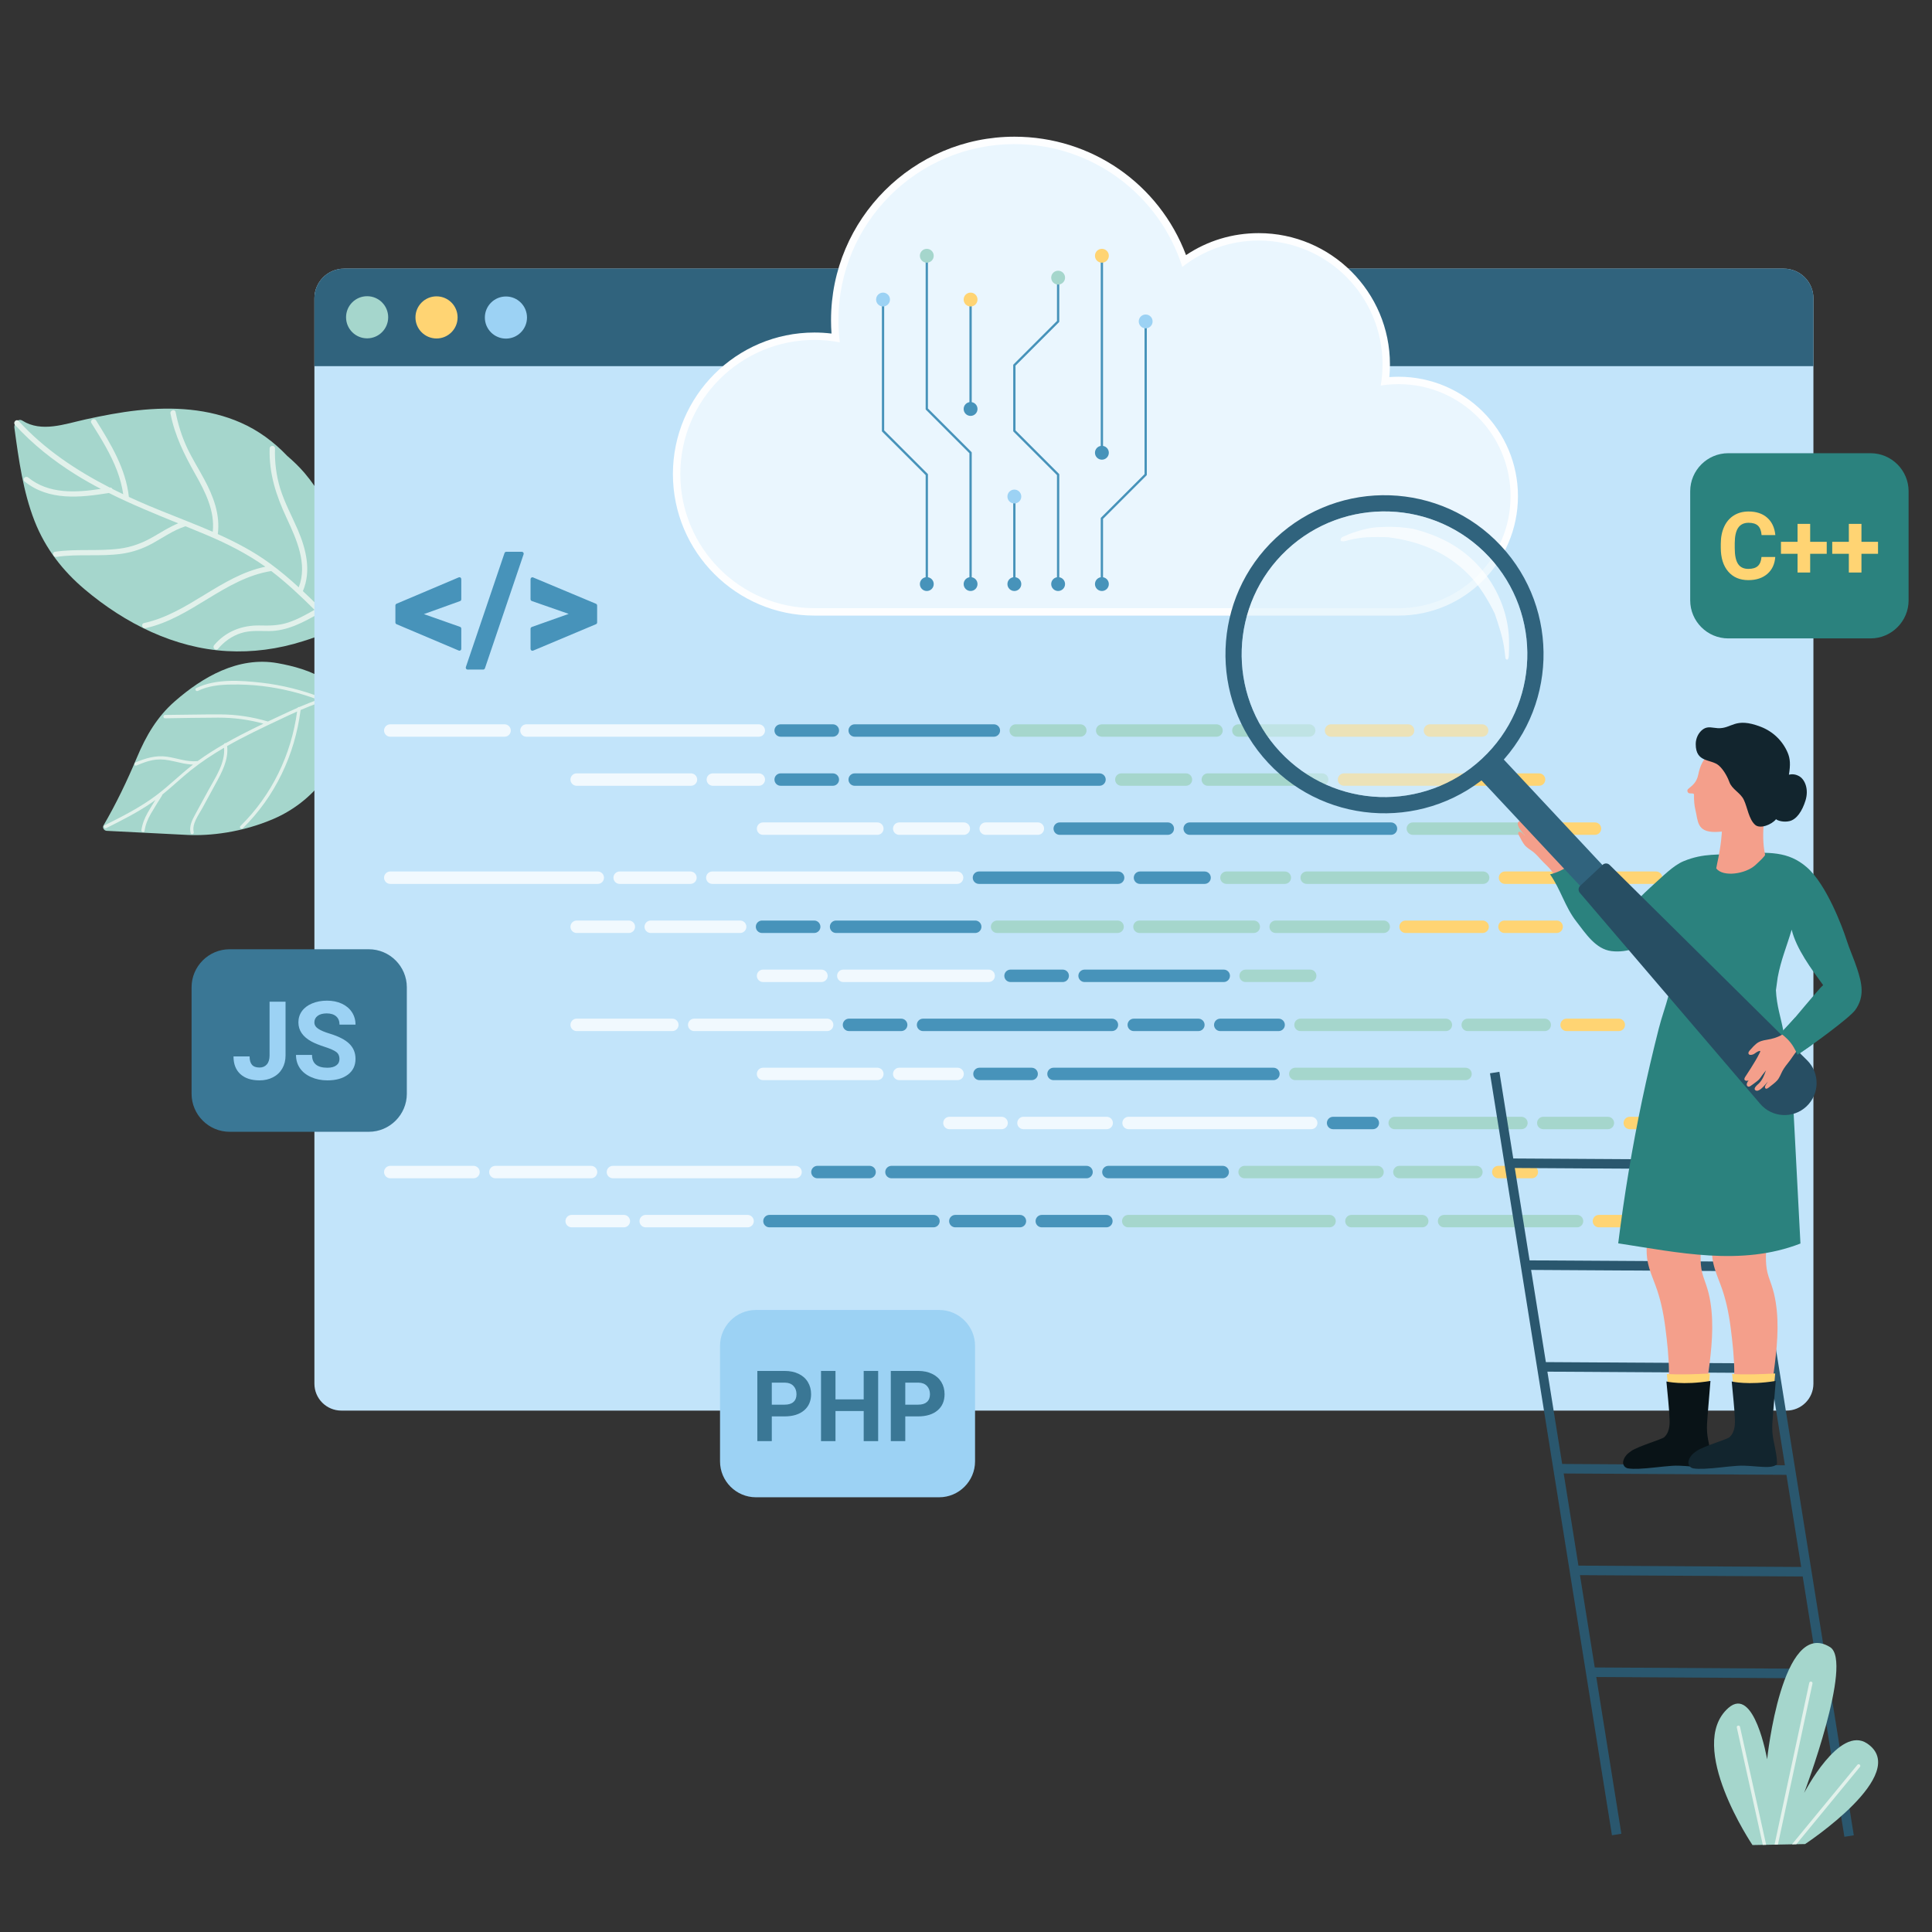 <svg xmlns="http://www.w3.org/2000/svg" xmlns:xlink="http://www.w3.org/1999/xlink" id="Ebene_1" x="0px" y="0px" width="500px" height="500px" viewBox="0 0 500 500" xml:space="preserve"><rect x="0" y="0" width="500" height="500" fill="#333333" stroke="none"/><g>	<g>		<path fill="#A5D6CC" d="M58.764,168.504c6.524,0.372,13.198-0.508,19.622-2.55c4.931-1.574,9.518-2.835,10.504-9.165   c1.981-12.7-2.695-25.715-10.063-34.367c-1.401-1.637-2.921-3.092-4.496-4.437c-3.452-3.635-7.474-6.59-11.974-8.576   c-8.354-3.696-17.599-4.201-26.714-3.216c-4.498,0.489-8.98,1.354-13.454,2.335c-5.437,1.199-11.413,3.459-16.384,0.341   c-1.104-0.706-2.247,0.621-2.07,1.906c1.111,8.191,2.257,16.49,5.191,24.01c2.827,7.245,7.414,13.019,12.938,17.693   C32.401,161.393,45.168,167.747,58.764,168.504z"></path>		<path fill="#E2F1EB" d="M55.431,166.959c2.984-3.548,7.204-5.179,11.777-5.087c2.586,0.069,4.961,0.038,7.442-0.79   c2.379-0.789,4.585-2.024,6.75-3.26c-3.462-3.444-7.021-6.808-10.897-9.806c-0.099-0.081-0.205-0.14-0.306-0.232   c-12.082,1.917-20.663,12.183-32.542,14.785c-0.87,0.188-1.239-1.137-0.365-1.325c11.488-2.518,19.886-12.213,31.388-14.58   c-4.732-3.355-9.895-5.974-15.247-8.23c-1.808-0.75-3.616-1.503-5.423-2.238c-3.116,1.002-5.756,2.904-8.607,4.467   c-2.483,1.35-5.078,2.247-7.884,2.648c-5.609,0.794-11.301-0.027-16.914,0.817c-0.872,0.132-1.239-1.209-0.369-1.333   c5.502-0.814,11.074-0.098,16.583-0.789c3.233-0.395,6.107-1.491,8.922-3.124c2.103-1.226,4.143-2.517,6.378-3.449   c-6.057-2.459-12.107-4.928-17.938-7.848c-7.462,1.208-15.564,2.083-21.845-3.01c-0.691-0.556,0.276-1.554,0.953-1.005   c5.366,4.358,12.346,3.926,18.808,2.954c-2.199-1.143-4.358-2.365-6.482-3.688c-5.78-3.599-11.139-7.84-15.737-12.88   c-0.599-0.655,0.353-1.653,0.957-0.994c6.645,7.285,14.834,12.733,23.545,17.206c0.341-0.046,0.601,0.135,0.733,0.382   c0.92,0.467,1.848,0.916,2.777,1.355c-0.298-2.082-0.846-4.092-1.575-6.039c-1.647-4.365-4.181-8.437-6.652-12.372   c-0.475-0.752,0.72-1.461,1.191-0.709c3.837,6.127,7.697,12.5,8.503,19.811c0.732,0.357,1.476,0.685,2.209,1.012   c4.144,1.844,8.408,3.495,12.646,5.188c0.028,0.001,0.045,0.021,0.082,0.035c2.272,0.895,4.528,1.819,6.763,2.796   c0.601-5.411-1.971-10.419-4.562-14.993c-2.826-5.012-5.262-9.929-6.376-15.614c-0.165-0.866,1.167-1.241,1.334-0.363   c0.62,3.158,1.581,6.241,2.938,9.172c1.338,2.848,3.026,5.519,4.505,8.284c2.343,4.368,4.127,9.082,3.473,14.106   c4.701,2.117,9.258,4.498,13.446,7.563c2.633,1.923,5.105,4.008,7.499,6.211c2.35-6.03-0.579-12.43-3.134-17.925   c-2.712-5.798-4.589-11.534-4.397-18.007c0.032-0.881,1.407-0.899,1.387-0.01c-0.107,3.513,0.313,6.991,1.347,10.371   c1.141,3.704,3.015,7.101,4.535,10.641c2.171,5.023,3.556,10.698,1.335,15.919c2.633,2.451,5.184,5.04,7.714,7.612   c0.628,0.627-0.331,1.627-0.958,0.996c-0.904-0.925-1.811-1.838-2.725-2.753c-3.96,2.247-8.072,4.45-12.742,4.48   c-2.498,0.022-4.894-0.247-7.324,0.541c-2.337,0.751-4.345,2.182-5.922,4.065C55.855,168.597,54.859,167.642,55.431,166.959z"></path>	</g>	<g>		<path fill="#A5D6CC" d="M35.435,196.041c-2.545,6.074-5.376,11.963-8.672,17.625c-0.32,0.556,0.182,1.313,0.823,1.352   c6.976,0.359,13.948,0.711,20.919,1.06c5.77,0.284,14.076-0.607,22.327-4.17c9.933-4.303,17.619-13.471,18.696-25.095   c0.937-10.172-9.44-13.721-17.713-15.193c-10.207-1.816-19.488,3.683-26.544,9.855C40.675,185.475,37.799,190.396,35.435,196.041z   "></path>		<path fill="#E2F1EB" d="M27.496,214.313c4.031-2.013,8.085-4.05,11.804-6.617c0.31-0.214,0.616-0.43,0.909-0.654   c-0.684,1.091-1.362,2.19-1.994,3.292c-0.796,1.409-1.394,2.908-1.619,4.513c-0.071,0.534,0.743,0.731,0.813,0.204   c0.223-1.591,0.819-3.047,1.612-4.431c0.935-1.615,1.942-3.173,2.918-4.75c0.036-0.078,0.057-0.134,0.051-0.208   c2.52-2.029,4.853-4.278,7.375-6.302c2.726-2.17,5.618-4.082,8.622-5.84c0.336,3.966-2.29,7.742-4.095,11.064   c-1.095,2.01-2.199,4.028-3.292,6.042c-0.847,1.545-1.701,3.156-1.269,4.961c0.119,0.534,0.934,0.292,0.804-0.235   c-0.504-2.135,1.234-4.392,2.208-6.166c1.132-2.076,2.256-4.142,3.385-6.219c1.664-3.051,3.47-6.303,3.051-9.888   c4.402-2.508,9.014-4.694,13.587-6.842c1.502-0.713,3.009-1.426,4.53-2.1c-1.537,11.235-6.569,21.672-14.675,29.644   c-0.392,0.378,0.223,0.956,0.611,0.585c8.342-8.204,13.5-19.03,14.964-30.619c3.122-1.355,6.325-2.517,9.681-3.213   c0.525-0.116,0.285-0.911-0.238-0.803c-1.238,0.246-2.455,0.573-3.659,0.943c-0.02-0.021-0.039-0.029-0.07-0.026   c-5.107-2.007-10.431-3.345-15.886-3.972c-5.452-0.604-11.794-1.067-16.849,1.41c-0.479,0.239-0.042,0.956,0.441,0.714   c2.7-1.318,5.684-1.604,8.646-1.645c2.647-0.048,5.298,0.082,7.925,0.381c4.971,0.588,9.854,1.782,14.536,3.547   c-1.653,0.563-3.271,1.214-4.863,1.892c-0.167-0.032-0.339,0.017-0.41,0.185c-0.853,0.368-1.688,0.753-2.53,1.139   c-1.733,0.802-3.458,1.615-5.18,2.422c-4.087-1.194-8.174-1.838-12.439-1.833c-4.73-0.017-9.472,0.109-14.211,0.14   c-0.538,0.021-0.527,0.871,0.024,0.866c4.574-0.062,9.149-0.163,13.732-0.17c4.021-0.008,7.875,0.501,11.736,1.553   c-2.021,0.973-4.038,1.975-6.037,3.011c-1.247,0.655-2.483,1.328-3.708,2.019c-0.189-0.036-0.417,0.087-0.504,0.292   c-2.329,1.35-4.605,2.788-6.788,4.376c-0.011-0.014-0.019-0.005-0.039-0.006c-2.735,0.292-5.304-0.784-7.969-1.149   c-2.881-0.392-5.447,0.408-8.073,1.495c-0.495,0.201-0.257,1.019,0.244,0.805c1.316-0.547,2.658-1.094,4.065-1.375   c1.422-0.28,2.858-0.25,4.291,0.008c2.091,0.368,4.154,1.07,6.297,1.116c-3.305,2.545-6.244,5.53-9.59,8.021   c-4.115,3.087-8.736,5.421-13.321,7.712C26.564,213.842,27.01,214.564,27.496,214.313z"></path>	</g>	<g>		<path fill="#C2E4FA" d="M89.036,69.526h372.61c4.232,0,7.665,3.435,7.665,7.667v280.899c0,3.854-3.126,6.971-6.978,6.971H88.344   c-3.851,0-6.975-3.116-6.975-6.971V77.192C81.369,72.96,84.806,69.526,89.036,69.526z"></path>		<path fill="#30637D" d="M89.036,69.526h372.61c4.232,0,7.665,3.435,7.665,7.667v17.571H81.369V77.192   C81.369,72.96,84.806,69.526,89.036,69.526z"></path>		<g>			<path fill="#9CD2F4" d="M125.481,82.178c0,3.01,2.444,5.452,5.456,5.452c3.009,0,5.449-2.442,5.449-5.452    c0-3.011-2.44-5.45-5.449-5.45C127.925,76.728,125.481,79.167,125.481,82.178z"></path>			<path fill="#FFD473" d="M107.52,82.145c0,3.011,2.442,5.451,5.458,5.451c3.007,0,5.448-2.44,5.448-5.451    c0-3.013-2.441-5.45-5.448-5.45C109.962,76.694,107.52,79.131,107.52,82.145z"></path>			<path fill="#A5D6CC" d="M89.559,82.109c0,3.012,2.441,5.454,5.453,5.454c3.009,0,5.45-2.441,5.45-5.454s-2.44-5.45-5.45-5.45    C92,76.659,89.559,79.097,89.559,82.109z"></path>		</g>	</g>	<g>		<g>			<path fill="#4793BA" d="M118.896,168.398c-0.07,0-0.132-0.007-0.19-0.044l-16.078-6.81c-0.182-0.072-0.3-0.258-0.3-0.439v-4.412    c0-0.199,0.118-0.375,0.3-0.448l16.078-6.815c0.058-0.027,0.12-0.044,0.19-0.044c0.09,0,0.186,0.025,0.265,0.083    c0.136,0.088,0.218,0.243,0.218,0.403v5.236c0,0.199-0.125,0.381-0.314,0.455l-9.363,3.368l9.352,3.292    c0.201,0.072,0.326,0.254,0.326,0.462v5.221c0,0.171-0.082,0.33-0.218,0.411C119.082,168.37,118.986,168.398,118.896,168.398z"></path>			<path fill="#4793BA" d="M121.021,173.287c-0.153,0-0.303-0.074-0.396-0.203c-0.089-0.119-0.111-0.289-0.065-0.438l10.011-29.521    c0.069-0.19,0.254-0.324,0.456-0.324h4.016c0.157,0,0.306,0.079,0.398,0.195c0.088,0.128,0.116,0.304,0.068,0.45l-10.011,29.519    c-0.066,0.191-0.252,0.322-0.462,0.322H121.021z"></path>			<path fill="#4793BA" d="M137.792,168.416c-0.094,0-0.187-0.024-0.272-0.081c-0.134-0.094-0.216-0.24-0.216-0.402v-5.209    c0-0.208,0.131-0.386,0.325-0.461l9.545-3.388l-9.545-3.331c-0.194-0.074-0.325-0.244-0.325-0.462v-5.187    c0-0.163,0.082-0.318,0.216-0.401c0.085-0.057,0.179-0.091,0.272-0.091c0.064,0,0.124,0.008,0.188,0.044l16.258,6.807    c0.185,0.082,0.3,0.262,0.3,0.461v4.39c0,0.182-0.115,0.368-0.3,0.439l-16.258,6.835    C137.916,168.408,137.856,168.416,137.792,168.416z"></path>		</g>		<path fill="#F1F9FE" d="M130.585,190.664h-29.581c-0.887,0-1.609-0.719-1.609-1.607c0-0.889,0.722-1.607,1.609-1.607h29.581   c0.887,0,1.607,0.719,1.607,1.607C132.192,189.944,131.472,190.664,130.585,190.664z"></path>		<path fill="#F1F9FE" d="M196.376,190.664h-60.13c-0.889,0-1.607-0.719-1.607-1.607c0-0.889,0.718-1.607,1.607-1.607h60.13   c0.889,0,1.608,0.719,1.608,1.607C197.984,189.944,197.265,190.664,196.376,190.664z"></path>		<path fill="#4793BA" d="M215.537,190.664h-13.5c-0.889,0-1.607-0.719-1.607-1.607c0-0.889,0.719-1.607,1.607-1.607h13.5   c0.889,0,1.61,0.719,1.61,1.607C217.147,189.944,216.426,190.664,215.537,190.664z"></path>		<path fill="#4793BA" d="M257.209,190.664h-36.01c-0.889,0-1.61-0.719-1.61-1.607c0-0.889,0.721-1.607,1.61-1.607h36.01   c0.888,0,1.609,0.719,1.609,1.607C258.818,189.944,258.097,190.664,257.209,190.664z"></path>		<path fill="#A5D6CC" d="M279.586,190.664h-16.713c-0.889,0-1.612-0.719-1.612-1.607c0-0.889,0.724-1.607,1.612-1.607h16.713   c0.891,0,1.609,0.719,1.609,1.607C281.195,189.944,280.477,190.664,279.586,190.664z"></path>		<path fill="#A5D6CC" d="M314.829,190.664h-29.581c-0.889,0-1.608-0.719-1.608-1.607c0-0.889,0.72-1.607,1.608-1.607h29.581   c0.887,0,1.609,0.719,1.609,1.607C316.438,189.944,315.716,190.664,314.829,190.664z"></path>		<path fill="#A5D6CC" d="M338.814,190.664H320.49c-0.889,0-1.608-0.719-1.608-1.607c0-0.889,0.72-1.607,1.608-1.607h18.324   c0.892,0,1.611,0.719,1.611,1.607C340.426,189.944,339.706,190.664,338.814,190.664z"></path>		<path fill="#FFD473" d="M364.408,190.664h-19.932c-0.891,0-1.61-0.719-1.61-1.607c0-0.889,0.72-1.607,1.61-1.607h19.932   c0.889,0,1.606,0.719,1.606,1.607C366.015,189.944,365.297,190.664,364.408,190.664z"></path>		<path fill="#FFD473" d="M383.571,190.664h-13.502c-0.888,0-1.608-0.719-1.608-1.607c0-0.889,0.721-1.607,1.608-1.607h13.502   c0.887,0,1.607,0.719,1.607,1.607C385.179,189.944,384.458,190.664,383.571,190.664z"></path>		<path fill="#F1F9FE" d="M178.823,203.359h-29.582c-0.885,0-1.607-0.721-1.607-1.604c0-0.89,0.722-1.609,1.607-1.609h29.582   c0.887,0,1.609,0.719,1.609,1.609C180.432,202.639,179.71,203.359,178.823,203.359z"></path>		<path fill="#F1F9FE" d="M196.377,203.359h-11.894c-0.889,0-1.607-0.721-1.607-1.604c0-0.89,0.718-1.609,1.607-1.609h11.894   c0.888,0,1.61,0.719,1.61,1.609C197.987,202.639,197.265,203.359,196.377,203.359z"></path>		<path fill="#4793BA" d="M215.537,203.359h-13.501c-0.888,0-1.606-0.721-1.606-1.604c0-0.89,0.719-1.609,1.606-1.609h13.501   c0.887,0,1.607,0.719,1.607,1.609C217.145,202.639,216.424,203.359,215.537,203.359z"></path>		<path fill="#4793BA" d="M284.545,203.359h-63.346c-0.889,0-1.612-0.721-1.612-1.604c0-0.89,0.723-1.609,1.612-1.609h63.346   c0.889,0,1.612,0.719,1.612,1.609C286.157,202.639,285.434,203.359,284.545,203.359z"></path>		<path fill="#A5D6CC" d="M306.922,203.359h-16.717c-0.888,0-1.609-0.721-1.609-1.604c0-0.89,0.722-1.609,1.609-1.609h16.717   c0.892,0,1.608,0.719,1.608,1.609C308.53,202.639,307.813,203.359,306.922,203.359z"></path>		<path fill="#A5D6CC" d="M342.167,203.359h-29.582c-0.892,0-1.608-0.721-1.608-1.604c0-0.89,0.717-1.609,1.608-1.609h29.582   c0.884,0,1.606,0.719,1.606,1.609C343.773,202.639,343.051,203.359,342.167,203.359z"></path>		<path fill="#FFD473" d="M398.309,203.359h-50.484c-0.888,0-1.606-0.721-1.606-1.604c0-0.89,0.719-1.609,1.606-1.609h50.484   c0.89,0,1.61,0.719,1.61,1.609C399.919,202.639,399.198,203.359,398.309,203.359z"></path>		<path fill="#F1F9FE" d="M227.06,216.058h-29.583c-0.886,0-1.606-0.72-1.606-1.607c0-0.889,0.72-1.608,1.606-1.608h29.583   c0.888,0,1.605,0.72,1.605,1.608C228.665,215.338,227.948,216.058,227.06,216.058z"></path>		<path fill="#F1F9FE" d="M249.438,216.058H232.72c-0.887,0-1.61-0.72-1.61-1.607c0-0.889,0.723-1.608,1.61-1.608h16.717   c0.888,0,1.605,0.72,1.605,1.608C251.043,215.338,250.325,216.058,249.438,216.058z"></path>		<path fill="#F1F9FE" d="M268.598,216.058h-13.501c-0.886,0-1.609-0.72-1.609-1.607c0-0.889,0.724-1.608,1.609-1.608h13.501   c0.89,0,1.607,0.72,1.607,1.608C270.205,215.338,269.487,216.058,268.598,216.058z"></path>		<path fill="#4793BA" d="M302.23,216.058h-27.973c-0.886,0-1.607-0.72-1.607-1.607c0-0.889,0.722-1.608,1.607-1.608h27.973   c0.885,0,1.606,0.72,1.606,1.608C303.837,215.338,303.115,216.058,302.23,216.058z"></path>		<path fill="#4793BA" d="M359.983,216.058h-52.092c-0.888,0-1.608-0.72-1.608-1.607c0-0.889,0.721-1.608,1.608-1.608h52.092   c0.891,0,1.607,0.72,1.607,1.608C361.591,215.338,360.874,216.058,359.983,216.058z"></path>		<path fill="#A5D6CC" d="M395.226,216.058h-29.581c-0.892,0-1.608-0.72-1.608-1.607c0-0.889,0.717-1.608,1.608-1.608h29.581   c0.887,0,1.604,0.72,1.604,1.608C396.83,215.338,396.112,216.058,395.226,216.058z"></path>		<path fill="#FFD473" d="M412.776,216.058h-11.892c-0.891,0-1.605-0.72-1.605-1.607c0-0.889,0.715-1.608,1.605-1.608h11.892   c0.89,0,1.61,0.72,1.61,1.608C414.387,215.338,413.666,216.058,412.776,216.058z"></path>		<path fill="#F1F9FE" d="M154.703,228.754h-53.701c-0.886,0-1.607-0.72-1.607-1.604c0-0.89,0.721-1.612,1.607-1.612h53.701   c0.889,0,1.607,0.722,1.607,1.612C156.311,228.035,155.592,228.754,154.703,228.754z"></path>		<path fill="#F1F9FE" d="M178.688,228.754h-18.326c-0.885,0-1.605-0.72-1.605-1.604c0-0.89,0.721-1.612,1.605-1.612h18.326   c0.888,0,1.608,0.722,1.608,1.612C180.296,228.035,179.576,228.754,178.688,228.754z"></path>		<path fill="#F1F9FE" d="M247.698,228.754h-63.349c-0.889,0-1.611-0.72-1.611-1.604c0-0.89,0.723-1.612,1.611-1.612h63.349   c0.887,0,1.61,0.722,1.61,1.612C249.308,228.035,248.585,228.754,247.698,228.754z"></path>		<path fill="#4793BA" d="M289.369,228.754h-36.011c-0.889,0-1.611-0.72-1.611-1.604c0-0.89,0.723-1.612,1.611-1.612h36.011   c0.89,0,1.61,0.722,1.61,1.612C290.979,228.035,290.259,228.754,289.369,228.754z"></path>		<path fill="#4793BA" d="M311.748,228.754H295.03c-0.89,0-1.609-0.72-1.609-1.604c0-0.89,0.72-1.612,1.609-1.612h16.718   c0.891,0,1.604,0.722,1.604,1.612C313.352,228.035,312.639,228.754,311.748,228.754z"></path>		<path fill="#A5D6CC" d="M332.519,228.754h-15.11c-0.887,0-1.607-0.72-1.607-1.604c0-0.89,0.721-1.612,1.607-1.612h15.11   c0.886,0,1.603,0.722,1.603,1.612C334.121,228.035,333.404,228.754,332.519,228.754z"></path>		<path fill="#A5D6CC" d="M383.837,228.754h-45.664c-0.883,0-1.608-0.72-1.608-1.604c0-0.89,0.726-1.612,1.608-1.612h45.664   c0.892,0,1.606,0.722,1.606,1.612C385.443,228.035,384.729,228.754,383.837,228.754z"></path>		<path fill="#FFD473" d="M409.43,228.754h-19.932c-0.888,0-1.607-0.72-1.607-1.604c0-0.89,0.72-1.612,1.607-1.612h19.932   c0.887,0,1.611,0.722,1.611,1.612C411.041,228.035,410.316,228.754,409.43,228.754z"></path>		<path fill="#FFD473" d="M428.59,228.754h-13.5c-0.887,0-1.61-0.72-1.61-1.604c0-0.89,0.724-1.612,1.61-1.612h13.5   c0.889,0,1.61,0.722,1.61,1.612C430.2,228.035,429.479,228.754,428.59,228.754z"></path>		<path fill="#F1F9FE" d="M162.744,241.456h-13.503c-0.885,0-1.607-0.725-1.607-1.61c0-0.889,0.722-1.611,1.607-1.611h13.503   c0.89,0,1.608,0.723,1.608,1.611C164.352,240.73,163.634,241.456,162.744,241.456z"></path>		<path fill="#F1F9FE" d="M191.553,241.456h-23.148c-0.886,0-1.605-0.725-1.605-1.61c0-0.889,0.719-1.611,1.605-1.611h23.148   c0.889,0,1.607,0.723,1.607,1.611C193.16,240.73,192.441,241.456,191.553,241.456z"></path>		<path fill="#4793BA" d="M210.713,241.456H197.21c-0.884,0-1.606-0.725-1.606-1.61c0-0.889,0.722-1.611,1.606-1.611h13.502   c0.89,0,1.611,0.723,1.611,1.611C212.324,240.73,211.603,241.456,210.713,241.456z"></path>		<path fill="#4793BA" d="M252.386,241.456h-36.01c-0.89,0-1.607-0.725-1.607-1.61c0-0.889,0.717-1.611,1.607-1.611h36.01   c0.892,0,1.608,0.723,1.608,1.611C253.994,240.73,253.277,241.456,252.386,241.456z"></path>		<path fill="#A5D6CC" d="M289.235,241.456h-31.187c-0.888,0-1.61-0.725-1.61-1.61c0-0.889,0.723-1.611,1.61-1.611h31.187   c0.889,0,1.608,0.723,1.608,1.611C290.844,240.73,290.124,241.456,289.235,241.456z"></path>		<path fill="#A5D6CC" d="M324.477,241.456h-29.581c-0.891,0-1.611-0.725-1.611-1.61c0-0.889,0.721-1.611,1.611-1.611h29.581   c0.892,0,1.609,0.723,1.609,1.611C326.086,240.73,325.368,241.456,324.477,241.456z"></path>		<path fill="#A5D6CC" d="M358.113,241.456h-27.973c-0.892,0-1.611-0.725-1.611-1.61c0-0.889,0.72-1.611,1.611-1.611h27.973   c0.884,0,1.605,0.723,1.605,1.611C359.719,240.73,358.997,241.456,358.113,241.456z"></path>		<path fill="#FFD473" d="M383.701,241.456h-19.931c-0.889,0-1.61-0.725-1.61-1.61c0-0.889,0.722-1.611,1.61-1.611h19.931   c0.888,0,1.611,0.723,1.611,1.611C385.313,240.73,384.589,241.456,383.701,241.456z"></path>		<path fill="#FFD473" d="M402.865,241.456h-13.501c-0.891,0-1.611-0.725-1.611-1.61c0-0.889,0.721-1.611,1.611-1.611h13.501   c0.883,0,1.605,0.723,1.605,1.611C404.471,240.73,403.748,241.456,402.865,241.456z"></path>		<path fill="#F1F9FE" d="M212.589,254.15h-15.112c-0.886,0-1.607-0.725-1.607-1.61c0-0.885,0.721-1.606,1.607-1.606h15.112   c0.886,0,1.61,0.721,1.61,1.606C214.199,253.426,213.475,254.15,212.589,254.15z"></path>		<path fill="#F1F9FE" d="M255.867,254.15h-37.618c-0.887,0-1.61-0.725-1.61-1.61c0-0.885,0.723-1.606,1.61-1.606h37.618   c0.89,0,1.611,0.721,1.611,1.606C257.479,253.426,256.757,254.15,255.867,254.15z"></path>		<path fill="#4793BA" d="M275.028,254.15H261.53c-0.892,0-1.613-0.725-1.613-1.61c0-0.885,0.722-1.606,1.613-1.606h13.498   c0.89,0,1.611,0.721,1.611,1.606C276.64,253.426,275.918,254.15,275.028,254.15z"></path>		<path fill="#4793BA" d="M316.703,254.15h-36.012c-0.888,0-1.609-0.725-1.609-1.61c0-0.885,0.722-1.606,1.609-1.606h36.012   c0.888,0,1.608,0.721,1.608,1.606C318.312,253.426,317.591,254.15,316.703,254.15z"></path>		<path fill="#A5D6CC" d="M339.081,254.15H322.36c-0.886,0-1.606-0.725-1.606-1.61c0-0.885,0.721-1.606,1.606-1.606h16.721   c0.886,0,1.606,0.721,1.606,1.606C340.688,253.426,339.967,254.15,339.081,254.15z"></path>		<path fill="#F1F9FE" d="M173.998,266.844h-24.757c-0.885,0-1.607-0.721-1.607-1.604c0-0.891,0.722-1.612,1.607-1.612h24.757   c0.889,0,1.609,0.722,1.609,1.612C175.606,266.123,174.887,266.844,173.998,266.844z"></path>		<path fill="#F1F9FE" d="M214.063,266.844h-34.404c-0.888,0-1.607-0.721-1.607-1.604c0-0.891,0.719-1.612,1.607-1.612h34.404   c0.888,0,1.607,0.722,1.607,1.612C215.67,266.123,214.95,266.844,214.063,266.844z"></path>		<path fill="#4793BA" d="M233.226,266.844h-13.504c-0.889,0-1.61-0.721-1.61-1.604c0-0.891,0.721-1.612,1.61-1.612h13.504   c0.889,0,1.607,0.722,1.607,1.612C234.833,266.123,234.114,266.844,233.226,266.844z"></path>		<path fill="#4793BA" d="M287.76,266.844h-48.873c-0.887,0-1.61-0.721-1.61-1.604c0-0.891,0.723-1.612,1.61-1.612h48.873   c0.892,0,1.609,0.722,1.609,1.612C289.369,266.123,288.651,266.844,287.76,266.844z"></path>		<path fill="#4793BA" d="M310.137,266.844h-16.718c-0.884,0-1.606-0.721-1.606-1.604c0-0.891,0.723-1.612,1.606-1.612h16.718   c0.891,0,1.611,0.722,1.611,1.612C311.748,266.123,311.027,266.844,310.137,266.844z"></path>		<path fill="#4793BA" d="M330.909,266.844h-15.108c-0.887,0-1.609-0.721-1.609-1.604c0-0.891,0.723-1.612,1.609-1.612h15.108   c0.883,0,1.606,0.722,1.606,1.612C332.516,266.123,331.792,266.844,330.909,266.844z"></path>		<path fill="#A5D6CC" d="M374.189,266.844h-37.618c-0.894,0-1.61-0.721-1.61-1.604c0-0.891,0.717-1.612,1.61-1.612h37.618   c0.887,0,1.606,0.722,1.606,1.612C375.796,266.123,375.076,266.844,374.189,266.844z"></path>		<path fill="#A5D6CC" d="M399.781,266.844h-19.934c-0.886,0-1.605-0.721-1.605-1.604c0-0.891,0.72-1.612,1.605-1.612h19.934   c0.888,0,1.607,0.722,1.607,1.612C401.389,266.123,400.669,266.844,399.781,266.844z"></path>		<path fill="#FFD473" d="M418.941,266.844H405.44c-0.888,0-1.606-0.721-1.606-1.604c0-0.891,0.719-1.612,1.606-1.612h13.501   c0.892,0,1.611,0.722,1.611,1.612C420.553,266.123,419.833,266.844,418.941,266.844z"></path>		<path fill="#F1F9FE" d="M227.055,279.538h-29.579c-0.89,0-1.607-0.718-1.607-1.602c0-0.89,0.717-1.61,1.607-1.61h29.579   c0.893,0,1.61,0.721,1.61,1.61C228.665,278.82,227.948,279.538,227.055,279.538z"></path>		<path fill="#F1F9FE" d="M247.829,279.538H232.72c-0.887,0-1.61-0.718-1.61-1.602c0-0.89,0.723-1.61,1.61-1.61h15.108   c0.885,0,1.605,0.721,1.605,1.61C249.434,278.82,248.714,279.538,247.829,279.538z"></path>		<path fill="#4793BA" d="M266.987,279.538h-13.503c-0.884,0-1.604-0.718-1.604-1.602c0-0.89,0.72-1.61,1.604-1.61h13.503   c0.888,0,1.61,0.721,1.61,1.61C268.598,278.82,267.875,279.538,266.987,279.538z"></path>		<path fill="#4793BA" d="M329.565,279.538h-56.916c-0.89,0-1.611-0.718-1.611-1.602c0-0.89,0.722-1.61,1.611-1.61h56.916   c0.885,0,1.605,0.721,1.605,1.61C331.171,278.82,330.45,279.538,329.565,279.538z"></path>		<path fill="#A5D6CC" d="M379.278,279.538h-44.054c-0.887,0-1.607-0.718-1.607-1.602c0-0.89,0.721-1.61,1.607-1.61h44.054   c0.885,0,1.606,0.721,1.606,1.61C380.885,278.82,380.163,279.538,379.278,279.538z"></path>		<path fill="#F1F9FE" d="M259.211,292.237h-13.504c-0.885,0-1.604-0.722-1.604-1.604c0-0.888,0.718-1.609,1.604-1.609h13.504   c0.891,0,1.609,0.722,1.609,1.609C260.82,291.516,260.102,292.237,259.211,292.237z"></path>		<path fill="#F1F9FE" d="M286.412,292.237h-21.537c-0.889,0-1.609-0.722-1.609-1.604c0-0.888,0.721-1.609,1.609-1.609h21.537   c0.888,0,1.608,0.722,1.608,1.609C288.021,291.516,287.3,292.237,286.412,292.237z"></path>		<path fill="#F1F9FE" d="M339.34,292.237h-47.265c-0.892,0-1.611-0.722-1.611-1.604c0-0.888,0.72-1.609,1.611-1.609h47.265   c0.889,0,1.608,0.722,1.608,1.609C340.948,291.516,340.229,292.237,339.34,292.237z"></path>		<path fill="#4793BA" d="M355.286,292.237h-10.283c-0.888,0-1.607-0.722-1.607-1.604c0-0.888,0.72-1.609,1.607-1.609h10.283   c0.891,0,1.609,0.722,1.609,1.609C356.896,291.516,356.177,292.237,355.286,292.237z"></path>		<path fill="#A5D6CC" d="M393.745,292.237h-32.799c-0.886,0-1.607-0.722-1.607-1.604c0-0.888,0.722-1.609,1.607-1.609h32.799   c0.887,0,1.606,0.722,1.606,1.609C395.352,291.516,394.632,292.237,393.745,292.237z"></path>		<path fill="#A5D6CC" d="M416.125,292.237h-16.721c-0.887,0-1.609-0.722-1.609-1.604c0-0.888,0.723-1.609,1.609-1.609h16.721   c0.883,0,1.603,0.722,1.603,1.609C417.728,291.516,417.008,292.237,416.125,292.237z"></path>		<path fill="#FFD473" d="M452.973,292.237h-31.189c-0.89,0-1.606-0.722-1.606-1.604c0-0.888,0.717-1.609,1.606-1.609h31.189   c0.886,0,1.605,0.722,1.605,1.609C454.578,291.516,453.858,292.237,452.973,292.237z"></path>		<path fill="#F1F9FE" d="M122.544,304.938h-21.54c-0.887,0-1.609-0.725-1.609-1.607c0-0.891,0.722-1.611,1.609-1.611h21.54   c0.889,0,1.608,0.721,1.608,1.611C124.152,304.213,123.434,304.938,122.544,304.938z"></path>		<path fill="#F1F9FE" d="M152.963,304.938h-24.757c-0.889,0-1.609-0.725-1.609-1.607c0-0.891,0.72-1.611,1.609-1.611h24.757   c0.885,0,1.604,0.721,1.604,1.611C154.567,304.213,153.848,304.938,152.963,304.938z"></path>		<path fill="#F1F9FE" d="M205.888,304.938h-47.266c-0.888,0-1.609-0.725-1.609-1.607c0-0.891,0.721-1.611,1.609-1.611h47.266   c0.89,0,1.61,0.721,1.61,1.611C207.498,304.213,206.778,304.938,205.888,304.938z"></path>		<path fill="#4793BA" d="M225.052,304.938h-13.503c-0.885,0-1.606-0.725-1.606-1.607c0-0.891,0.721-1.611,1.606-1.611h13.503   c0.885,0,1.607,0.721,1.607,1.611C226.66,304.213,225.938,304.938,225.052,304.938z"></path>		<path fill="#4793BA" d="M281.195,304.938h-50.481c-0.89,0-1.611-0.725-1.611-1.607c0-0.891,0.721-1.611,1.611-1.611h50.481   c0.889,0,1.611,0.721,1.611,1.611C282.807,304.213,282.084,304.938,281.195,304.938z"></path>		<path fill="#4793BA" d="M316.438,304.938H286.86c-0.892,0-1.612-0.725-1.612-1.607c0-0.891,0.721-1.611,1.612-1.611h29.578   c0.888,0,1.606,0.721,1.606,1.611C318.045,304.213,317.326,304.938,316.438,304.938z"></path>		<path fill="#A5D6CC" d="M356.502,304.938h-34.401c-0.891,0-1.61-0.725-1.61-1.607c0-0.891,0.72-1.611,1.61-1.611h34.401   c0.887,0,1.611,0.721,1.611,1.611C358.113,304.213,357.389,304.938,356.502,304.938z"></path>		<path fill="#A5D6CC" d="M382.091,304.938H362.16c-0.885,0-1.607-0.725-1.607-1.607c0-0.891,0.723-1.611,1.607-1.611h19.931   c0.894,0,1.61,0.721,1.61,1.611C383.701,304.213,382.984,304.938,382.091,304.938z"></path>		<path fill="#FFD473" d="M396.432,304.938h-8.675c-0.893,0-1.609-0.725-1.609-1.607c0-0.891,0.717-1.611,1.609-1.611h8.675   c0.893,0,1.61,0.721,1.61,1.611C398.042,304.213,397.324,304.938,396.432,304.938z"></path>		<path fill="#F1F9FE" d="M161.45,317.631h-13.504c-0.887,0-1.606-0.717-1.606-1.605c0-0.888,0.719-1.609,1.606-1.609h13.504   c0.887,0,1.607,0.722,1.607,1.609C163.057,316.914,162.337,317.631,161.45,317.631z"></path>		<path fill="#F1F9FE" d="M193.473,317.631h-26.362c-0.89,0-1.61-0.717-1.61-1.605c0-0.888,0.72-1.609,1.61-1.609h26.362   c0.89,0,1.608,0.722,1.608,1.609C195.082,316.914,194.363,317.631,193.473,317.631z"></path>		<path fill="#4793BA" d="M241.578,317.631h-42.444c-0.888,0-1.607-0.717-1.607-1.605c0-0.888,0.72-1.609,1.607-1.609h42.444   c0.888,0,1.609,0.722,1.609,1.609C243.187,316.914,242.465,317.631,241.578,317.631z"></path>		<path fill="#4793BA" d="M263.954,317.631h-16.715c-0.889,0-1.608-0.717-1.608-1.605c0-0.888,0.72-1.609,1.608-1.609h16.715   c0.889,0,1.611,0.722,1.611,1.609C265.565,316.914,264.843,317.631,263.954,317.631z"></path>		<path fill="#4793BA" d="M286.332,317.631h-16.715c-0.89,0-1.611-0.717-1.611-1.605c0-0.888,0.722-1.609,1.611-1.609h16.715   c0.89,0,1.606,0.722,1.606,1.609C287.938,316.914,287.222,317.631,286.332,317.631z"></path>		<path fill="#A5D6CC" d="M344.083,317.631h-52.089c-0.889,0-1.609-0.717-1.609-1.605c0-0.888,0.721-1.609,1.609-1.609h52.089   c0.89,0,1.612,0.722,1.612,1.609C345.695,316.914,344.973,317.631,344.083,317.631z"></path>		<path fill="#A5D6CC" d="M368.069,317.631h-18.324c-0.888,0-1.605-0.717-1.605-1.605c0-0.888,0.718-1.609,1.605-1.609h18.324   c0.89,0,1.612,0.722,1.612,1.609C369.682,316.914,368.959,317.631,368.069,317.631z"></path>		<path fill="#A5D6CC" d="M408.135,317.631h-34.403c-0.887,0-1.61-0.717-1.61-1.605c0-0.888,0.724-1.609,1.61-1.609h34.403   c0.889,0,1.609,0.722,1.609,1.609C409.744,316.914,409.023,317.631,408.135,317.631z"></path>		<path fill="#FFD473" d="M427.297,317.631h-13.501c-0.888,0-1.606-0.717-1.606-1.605c0-0.888,0.719-1.609,1.606-1.609h13.501   c0.889,0,1.605,0.722,1.605,1.609C428.902,316.914,428.186,317.631,427.297,317.631z"></path>	</g>	<g>		<path fill="#3A7795" d="M105.288,283.067c0,5.41-4.428,9.84-9.839,9.84H59.419c-5.412,0-9.839-4.43-9.839-9.84v-27.565   c0-5.41,4.427-9.837,9.839-9.837h36.029c5.412,0,9.839,4.427,9.839,9.837V283.067z"></path>		<g>			<path fill="#9CD2F4" d="M69.764,259.244h4.137v13.901c0,1.277-0.283,2.406-0.85,3.385c-0.565,0.978-1.362,1.735-2.391,2.268    c-1.029,0.534-2.191,0.802-3.489,0.802c-2.123,0-3.778-0.539-4.963-1.623c-1.186-1.081-1.778-2.604-1.778-4.583h4.163    c0,0.983,0.208,1.708,0.622,2.178c0.413,0.47,1.066,0.703,1.957,0.703c0.791,0,1.421-0.27,1.89-0.812    c0.468-0.543,0.703-1.314,0.703-2.317V259.244z"></path>			<path fill="#9CD2F4" d="M87.855,274.055c0-0.78-0.275-1.38-0.827-1.797c-0.551-0.419-1.545-0.862-2.98-1.325    c-1.434-0.466-2.568-0.922-3.405-1.371c-2.28-1.235-3.419-2.896-3.419-4.979c0-1.085,0.304-2.055,0.916-2.902    c0.612-0.851,1.489-1.515,2.634-1.993c1.145-0.479,2.429-0.718,3.855-0.718c1.434,0,2.711,0.259,3.832,0.778    c1.123,0.521,1.994,1.255,2.614,2.199c0.62,0.95,0.932,2.024,0.932,3.227h-4.138c0-0.918-0.289-1.632-0.868-2.143    c-0.58-0.508-1.393-0.764-2.44-0.764c-1.012,0-1.798,0.212-2.359,0.64c-0.561,0.427-0.842,0.99-0.842,1.689    c0,0.651,0.33,1.199,0.987,1.64c0.658,0.442,1.625,0.854,2.902,1.242c2.354,0.709,4.069,1.585,5.144,2.633    c1.076,1.049,1.614,2.353,1.614,3.917c0,1.738-0.658,3.102-1.973,4.086c-1.314,0.989-3.084,1.485-5.309,1.485    c-1.542,0-2.951-0.284-4.219-0.85c-1.269-0.564-2.237-1.339-2.902-2.32c-0.667-0.985-1-2.127-1-3.422h4.15    c0,2.216,1.323,3.322,3.971,3.322c0.984,0,1.752-0.199,2.304-0.6C87.581,275.331,87.855,274.771,87.855,274.055z"></path>		</g>	</g>	<g>		<path fill="#2B827E" d="M493.944,155.38c0,5.411-4.425,9.839-9.838,9.839h-36.843c-5.412,0-9.84-4.428-9.84-9.839v-28.25   c0-5.412,4.428-9.839,9.84-9.839h36.843c5.413,0,9.838,4.427,9.838,9.839V155.38z"></path>		<g>			<path fill="#FFD473" d="M459.437,144.141c-0.135,1.86-0.823,3.326-2.059,4.393c-1.242,1.068-2.875,1.603-4.903,1.603    c-2.215,0-3.958-0.745-5.229-2.237c-1.27-1.493-1.908-3.54-1.908-6.145v-1.057c0-1.662,0.296-3.127,0.879-4.394    c0.585-1.267,1.425-2.238,2.512-2.916c1.093-0.677,2.357-1.015,3.798-1.015c1.994,0,3.601,0.533,4.818,1.602    c1.22,1.07,1.924,2.571,2.113,4.5h-3.562c-0.087-1.116-0.399-1.925-0.935-2.427c-0.534-0.502-1.345-0.754-2.436-0.754    c-1.188,0-2.079,0.426-2.668,1.276c-0.593,0.851-0.893,2.172-0.906,3.96v1.306c0,1.87,0.28,3.234,0.848,4.097    c0.565,0.864,1.457,1.295,2.675,1.295c1.102,0,1.922-0.252,2.465-0.754c0.541-0.502,0.851-1.28,0.933-2.333H459.437z"></path>			<path fill="#FFD473" d="M468.471,140.222h4.285v3.099h-4.285v4.846h-3.266v-4.846h-4.297v-3.099h4.297v-4.642h3.266V140.222z"></path>			<path fill="#FFD473" d="M481.743,140.222h4.289v3.099h-4.289v4.846h-3.265v-4.846h-4.299v-3.099h4.299v-4.642h3.265V140.222z"></path>		</g>	</g>	<g>		<path fill="#9CD2F4" d="M252.342,378.207c0,5.106-4.179,9.287-9.287,9.287h-47.425c-5.108,0-9.287-4.181-9.287-9.287v-29.905   c0-5.107,4.178-9.283,9.287-9.283h47.425c5.108,0,9.287,4.176,9.287,9.283V378.207z"></path>		<g>			<path fill="#3A7795" d="M199.74,366.563v6.4h-3.743v-18.166h7.087c1.364,0,2.564,0.247,3.601,0.748    c1.034,0.495,1.833,1.204,2.388,2.125c0.559,0.92,0.838,1.966,0.838,3.142c0,1.78-0.611,3.181-1.829,4.207    c-1.22,1.029-2.906,1.544-5.061,1.544H199.74z M199.74,363.528h3.344c0.99,0,1.745-0.234,2.263-0.699    c0.523-0.466,0.784-1.132,0.784-1.994c0-0.889-0.266-1.61-0.788-2.16c-0.525-0.549-1.248-0.833-2.172-0.849h-3.432V363.528z"></path>			<path fill="#3A7795" d="M227.267,372.963h-3.743v-7.788h-7.301v7.788h-3.744v-18.166h3.744v7.36h7.301v-7.36h3.743V372.963z"></path>			<path fill="#3A7795" d="M234.284,366.563v6.4h-3.745v-18.166h7.09c1.363,0,2.564,0.247,3.597,0.748    c1.04,0.495,1.833,1.204,2.392,2.125c0.556,0.92,0.834,1.966,0.834,3.142c0,1.78-0.607,3.181-1.826,4.207    c-1.217,1.029-2.904,1.544-5.063,1.544H234.284z M234.284,363.528h3.345c0.989,0,1.74-0.234,2.262-0.699    c0.519-0.466,0.782-1.132,0.782-1.994c0-0.889-0.263-1.61-0.789-2.16c-0.521-0.549-1.243-0.833-2.169-0.849h-3.43V363.528z"></path>		</g>	</g>	<g>		<g>			<path fill="#FDFEFF" d="M361.941,159.315c17.041,0,30.908-13.864,30.908-30.906c0-17.044-13.867-30.91-30.908-30.91    c-0.796,0-1.591,0.031-2.385,0.093c0.104-1.098,0.16-2.198,0.16-3.298c0-18.726-15.231-33.958-33.957-33.958    c-6.792,0-13.242,1.956-18.813,5.68c-6.962-18.434-24.486-30.639-44.399-30.639c-26.179,0-47.475,21.297-47.475,47.476    c0,1.155,0.042,2.315,0.124,3.471c-1.466-0.178-2.943-0.267-4.419-0.267c-20.197,0-36.629,16.432-36.629,36.63    c0,20.197,16.433,36.629,36.629,36.629H361.941z"></path>			<path fill="#EAF6FE" d="M176.066,122.687c0,19.17,15.541,34.711,34.711,34.711h151.165c16.012,0,28.991-12.979,28.991-28.988    c0-16.012-12.979-28.992-28.991-28.992c-1.567,0-3.11,0.125-4.611,0.367c0.306-1.785,0.468-3.617,0.468-5.49    c0-17.696-14.345-32.042-32.038-32.042c-7.465,0-14.331,2.552-19.776,6.83c-5.839-18.43-23.077-31.788-43.437-31.788    c-25.161,0-45.558,20.397-45.558,45.557c0,1.945,0.124,3.863,0.36,5.746c-2.129-0.408-4.324-0.625-6.572-0.625    C191.607,87.974,176.066,103.516,176.066,122.687z"></path>		</g>		<g>			<g>				<g>					<path fill="#4793BA" d="M296.797,83.186v39.65c0,0.076-0.031,0.153-0.085,0.209l-11.246,11.242v16.868      c0,0.166-0.132,0.3-0.294,0.3c-0.166,0-0.302-0.134-0.302-0.3v-16.991c0-0.081,0.036-0.155,0.088-0.211l11.244-11.24V83.186      c0-0.166,0.132-0.298,0.295-0.298C296.666,82.888,296.797,83.02,296.797,83.186z"></path>				</g>				<g>					<g>						<path fill="#4793BA" d="M286.964,151.155c0,0.992-0.803,1.796-1.792,1.796c-0.993,0-1.796-0.804-1.796-1.796       c0-0.988,0.803-1.79,1.796-1.79C286.161,149.365,286.964,150.167,286.964,151.155z"></path>					</g>				</g>				<g>					<g>						<circle fill="#9CD2F4" cx="296.5" cy="83.186" r="1.792"></circle>					</g>				</g>			</g>			<g>				<g>					<path fill="#4793BA" d="M274.14,71.854v11.332c0,0.079-0.03,0.155-0.087,0.21l-11.241,11.24v16.746l11.241,11.242      c0.057,0.056,0.087,0.131,0.087,0.212v28.319c0,0.166-0.133,0.3-0.298,0.3s-0.297-0.134-0.297-0.3v-28.197l-11.241-11.242      c-0.057-0.056-0.087-0.13-0.087-0.209V94.514c0-0.08,0.03-0.154,0.087-0.21l11.241-11.241V71.854      c0-0.161,0.132-0.295,0.297-0.295S274.14,71.693,274.14,71.854z"></path>				</g>				<g>					<g>						<path fill="#4793BA" d="M275.636,151.155c0,0.992-0.804,1.796-1.794,1.796s-1.792-0.804-1.792-1.796       c0-0.988,0.802-1.79,1.792-1.79S275.636,150.167,275.636,151.155z"></path>					</g>				</g>				<g>					<g>						<circle fill="#A5D6CC" cx="273.843" cy="71.854" r="1.793"></circle>					</g>				</g>			</g>			<g>				<g>					<path fill="#4793BA" d="M285.466,66.191v50.979c0,0.166-0.132,0.299-0.294,0.299c-0.166,0-0.302-0.134-0.302-0.299V66.191      c0-0.166,0.136-0.298,0.302-0.298C285.334,65.893,285.466,66.025,285.466,66.191z"></path>				</g>				<g>					<g>						<circle fill="#4793BA" cx="285.17" cy="117.171" r="1.794"></circle>					</g>				</g>				<g>					<g>						<circle fill="#FFD473" cx="285.17" cy="66.191" r="1.794"></circle>					</g>				</g>			</g>			<g>				<g>					<path fill="#4793BA" d="M262.812,128.5v22.656c0,0.166-0.134,0.3-0.299,0.3c-0.164,0-0.296-0.134-0.296-0.3V128.5      c0-0.164,0.132-0.299,0.296-0.299C262.678,128.201,262.812,128.336,262.812,128.5z"></path>				</g>				<g>					<g>						<path fill="#4793BA" d="M264.308,151.155c0,0.992-0.804,1.796-1.795,1.796c-0.99,0-1.792-0.804-1.792-1.796       c0-0.988,0.802-1.79,1.792-1.79C263.504,149.365,264.308,150.167,264.308,151.155z"></path>					</g>				</g>				<g>					<g>						<circle fill="#9CD2F4" cx="262.514" cy="128.5" r="1.793"></circle>					</g>				</g>			</g>			<g>				<g>					<path fill="#4793BA" d="M251.483,117.171v33.984c0,0.166-0.135,0.3-0.298,0.3c-0.166,0-0.299-0.134-0.299-0.3v-33.86      l-11.242-11.241c-0.057-0.056-0.086-0.131-0.086-0.212V66.191c0-0.166,0.132-0.298,0.295-0.298      c0.167,0,0.299,0.132,0.299,0.298v39.528l11.241,11.242C251.451,117.018,251.483,117.092,251.483,117.171z"></path>				</g>				<g>					<g>						<path fill="#4793BA" d="M252.978,151.155c0,0.992-0.801,1.796-1.792,1.796c-0.989,0-1.793-0.804-1.793-1.796       c0-0.988,0.804-1.79,1.793-1.79C252.177,149.365,252.978,150.167,252.978,151.155z"></path>					</g>				</g>				<g>					<g>						<circle fill="#A5D6CC" cx="239.856" cy="66.191" r="1.794"></circle>					</g>				</g>			</g>			<g>				<g>					<path fill="#4793BA" d="M240.153,122.836v28.319c0,0.166-0.132,0.3-0.299,0.3c-0.163,0-0.295-0.134-0.295-0.3v-28.197      l-11.244-11.242c-0.056-0.056-0.084-0.13-0.084-0.209V77.521c0-0.165,0.131-0.299,0.296-0.299c0.166,0,0.298,0.134,0.298,0.299      v33.861l11.24,11.242C240.123,122.681,240.153,122.755,240.153,122.836z"></path>				</g>				<g>					<g>						<path fill="#4793BA" d="M241.65,151.155c0,0.992-0.803,1.796-1.796,1.796c-0.989,0-1.792-0.804-1.792-1.796       c0-0.988,0.803-1.79,1.792-1.79C240.847,149.365,241.65,150.167,241.65,151.155z"></path>					</g>				</g>				<g>					<g>						<circle fill="#9CD2F4" cx="228.527" cy="77.521" r="1.793"></circle>					</g>				</g>			</g>			<g>				<g>					<path fill="#4793BA" d="M251.483,77.521v28.321c0,0.166-0.135,0.3-0.298,0.3c-0.166,0-0.299-0.134-0.299-0.3V77.521      c0-0.165,0.133-0.299,0.299-0.299C251.349,77.223,251.483,77.357,251.483,77.521z"></path>				</g>				<g>					<g>						<circle fill="#4793BA" cx="251.185" cy="105.842" r="1.793"></circle>					</g>				</g>				<g>					<g>						<circle fill="#FFD473" cx="251.185" cy="77.521" r="1.793"></circle>					</g>				</g>			</g>		</g>	</g>	<g>		<g>			<g>									<rect x="302.895" y="374.776" transform="matrix(-0.158 -0.987 0.987 -0.158 95.127 833.138)" fill="#2A576E" width="199.793" height="2.467"></rect>			</g>			<g>									<rect x="363.041" y="375.142" transform="matrix(-0.158 -0.987 0.987 -0.158 164.421 892.959)" fill="#2A576E" width="199.794" height="2.468"></rect>			</g>			<g>									<rect x="411.307" y="431.669" transform="matrix(-1 -0.006 0.006 -1 880.646 868.5)" fill="#2A576E" width="60.688" height="2.47"></rect>			</g>			<g>									<rect x="407.168" y="405.333" transform="matrix(-1 -0.006 0.006 -1 872.552 815.776)" fill="#2A576E" width="60.69" height="2.462"></rect>			</g>			<g>									<rect x="403.036" y="378.994" transform="matrix(-1 -0.006 0.006 -1 864.414 763.101)" fill="#2A576E" width="60.683" height="2.464"></rect>			</g>			<g>									<rect x="398.9" y="352.653" transform="matrix(-1 -0.006 0.006 -1 856.314 710.385)" fill="#2A576E" width="60.681" height="2.468"></rect>			</g>			<g>									<rect x="394.762" y="326.309" transform="matrix(-1 -0.006 0.006 -1 848.192 657.686)" fill="#2A576E" width="60.685" height="2.468"></rect>			</g>			<g>									<rect x="390.624" y="299.974" transform="matrix(-1 -0.006 0.006 -1 840.104 604.949)" fill="#2A576E" width="60.686" height="2.46"></rect>			</g>		</g>	</g>	<g>		<g>			<path fill="#F49F8B" d="M441.692,358.501h-9.876c0.067-1.139,0.118-2.266,0.109-3.405c-0.018-3.897-0.457-7.813-0.957-11.679    c-0.488-3.723-1.247-7.373-2.583-10.893c-0.708-1.867-1.487-3.729-1.908-5.701c-0.321-1.517-0.403-3.059-0.276-4.602h14.048    c-0.17,2.771-0.335,5.532,0.572,8.195c0.489,1.44,1.025,2.857,1.384,4.346c0.345,1.438,0.579,2.896,0.72,4.373    c0.613,6.188-0.303,12.439-1.115,18.572C441.771,357.971,441.73,358.234,441.692,358.501z"></path>			<path fill="#FFD473" d="M431.677,358.501c-0.106-0.982-0.216-1.953-0.311-2.925c0,0,3.002,0.324,11.156-0.121    c0,0-0.126,1.362-0.278,3.046H431.677z"></path>			<path fill="#091317" d="M420.062,378.286c0.235-1.257,1.122-2.111,2.117-2.776c1.912-1.291,7.879-2.991,8.519-3.561    c1.225-1.093,1.453-2.873,1.391-4.45c-0.112-3.322-0.537-6.662-0.822-9.974c0,0,4.203,1.036,11.398-0.139    c0,0-0.487,5.947-0.734,8.924c-0.113,1.455-0.242,2.911-0.131,4.364c0.1,1.274,0.37,2.536,0.632,3.79    c0.256,1.244,0.507,2.5,0.546,3.776c0.004,0.227,0.002,0.696,0.002,0.696c-0.793,0.813-2.673,0.744-3.561,0.701    c-2.233-0.094-4.385-0.439-6.639-0.289c-2.903,0.188-5.773,0.657-8.684,0.771c-0.992,0.038-1.947,0.028-2.847-0.113    C420.098,379.706,419.998,378.63,420.062,378.286z"></path>		</g>		<g>			<path fill="#F49F8B" d="M458.592,358.501h-9.873c0.069-1.139,0.117-2.266,0.109-3.405c-0.016-3.897-0.457-7.813-0.959-11.679    c-0.488-3.723-1.249-7.373-2.579-10.893c-0.709-1.867-1.488-3.729-1.909-5.701c-0.329-1.517-0.406-3.059-0.281-4.602h14.046    c-0.166,2.771-0.331,5.532,0.576,8.195c0.491,1.44,1.028,2.857,1.382,4.346c0.346,1.438,0.575,2.896,0.724,4.373    c0.612,6.188-0.305,12.439-1.118,18.572C458.671,357.971,458.63,358.234,458.592,358.501z"></path>			<path fill="#FFD473" d="M448.576,358.501c-0.104-0.982-0.215-1.953-0.306-2.925c0,0,2.994,0.324,11.15-0.121    c0,0-0.121,1.362-0.276,3.046H448.576z"></path>			<path fill="#12252E" d="M436.964,378.286c0.237-1.257,1.12-2.111,2.11-2.776c1.916-1.291,7.888-2.991,8.522-3.561    c1.225-1.093,1.451-2.873,1.396-4.45c-0.117-3.322-0.542-6.662-0.827-9.974c0,0,4.211,1.036,11.398-0.139    c0,0-0.485,5.947-0.73,8.924c-0.121,1.455-0.251,2.911-0.136,4.364c0.098,1.274,0.374,2.536,0.629,3.79    c0.256,1.244,0.511,2.5,0.55,3.776c0.006,0.227,0.002,0.696,0.002,0.696c-0.793,0.813-2.673,0.744-3.557,0.701    c-2.24-0.094-4.388-0.439-6.644-0.289c-2.902,0.188-5.776,0.657-8.683,0.771c-0.995,0.038-1.946,0.028-2.842-0.113    C436.995,379.706,436.896,378.63,436.964,378.286z"></path>		</g>		<path fill="#F49F8B" d="M393.945,215.388c0.229,0.301,0.473,0.593,0.727,0.872c-0.084-0.067-0.168-0.152-0.253-0.221   c-0.253-0.216-0.826-0.915-1.256-0.768c-0.513,0.171-0.14,0.789,0.013,1.066c0.434,0.783,0.83,1.659,1.394,2.358   c0.61,0.758,1.492,1.201,2.24,1.791c0.752,0.611,1.398,1.338,2.045,2.058c1.371,1.522,3.493,3,3.705,5.198   c1.055-0.289,5.593-2.233,5.578-2.257c-0.316-0.622-0.777-1.123-1.161-1.703c-0.413-0.611-0.75-1.282-1.009-1.969   c-0.481-1.307-0.607-2.642-0.594-4.026c0.009-1.006-0.049-1.978-0.564-2.869c-0.295-0.511-0.661-0.995-1.031-1.448   c-0.209-0.268-0.6-0.871-0.974-0.937c-0.674-0.117-0.656,0.834-0.53,1.259c0.073,0.235,0.192,0.449,0.289,0.679   c0.038,0.073,0.158,0.319,0.212,0.539c0.248,1.043-0.2,0.549-0.604,0.278c-0.514-0.342-1.267-1.003-1.734-1.386   c-1.116-0.938-2.178-1.92-3.244-2.908c-0.349-0.326-1.023-1.062-1.349-0.292c-0.092,0.226-0.084,0.451-0.034,0.681   c-0.386-0.431-1.057-0.934-1.495-0.475c-0.185,0.2-0.119,0.475-0.027,0.698c0.175,0.431,0.408,0.833,0.615,1.254   c0.228,0.436,0.435,0.904,0.743,1.29c0.264,0.346,0.601,0.635,0.905,0.941c0.365,0.376,0.708,0.782,1.057,1.17   c-1.131-0.628-2.229-1.28-3.009-2.358c-0.266-0.362-0.983-1.837-1.623-1.186C392.318,213.398,393.568,214.87,393.945,215.388z"></path>		<path fill="#2B827E" d="M407.97,238.501c2.423,3.126,4.999,7.14,9.069,7.642c4.213,0.525,8.281-1.277,11.805-3.442   c0.652-0.408,2.971-1.611,3.644-2.041c-0.657,3.197-0.279,6.226,0.01,8.721c0.733,6.333-1.671,10.757-3.217,16.846   c-1.555,6.12-2.992,12.269-4.295,18.451c-2.582,12.274-4.64,24.656-6.193,37.095c15.362,2.34,31.837,6.021,47.16,0.051   c-0.491-9.439-0.985-18.879-1.476-28.318c-0.426-8.248-0.838-16.505-1.925-24.696c1.003,1.181,2.636,4.159,2.636,4.159   c2.929-1.849,13.461-9.497,14.943-11.572c2.509-3.505,1.74-6.893,0.478-10.753c-0.845-2.583-1.997-5.049-2.809-7.643   c-0.821-2.597-5.033-14.102-10.229-18.582c-4.765-4.116-9.744-3.997-17.841-3.442c-4.724,0.327-8.775-0.28-14.028,1.902   c-2.669,1.111-5.349,3.88-8.531,6.734c-4.467,3.998-6.349,7.63-9.921,4.419c-3.323-2.982-6.569-7.72-9.748-10.856   c-2.492,1.518-3.521,2.351-6.343,3.106C403.949,230.253,404.988,234.662,407.97,238.501z M459.607,256.28   c0-0.031,0.453-3.304,0.461-3.346c0.865-4.613,2.294-7.845,3.616-12.336c1.211,4.981,5.101,10.189,8.144,14.347   c-1.152,0.957-8.443,9.912-10.284,11.93C460.872,263.229,459.821,260.463,459.607,256.28z"></path>		<path fill="#F49F8B" d="M456.492,212.858c0.16-1.496,0.34-2.498,0.34-2.498s-2.411-0.364-2.871-2.649   c-0.007-0.026-1.812-12.519-6.076-12.985c-5.046-0.553-7.359,0.793-8.371,5.72c-0.432,2.092-1.518,2.81-2.617,3.74   c-0.426,0.362-0.141,1.179,0.483,1.134l0.738,0.045c0.167,0.014,0.297,0.155,0.291,0.327c-0.03,1.417,0.079,2.753,0.374,3.955   c0.686,2.801,0.318,5.724,5.174,5.664c0.569-0.006,1.119-0.051,1.661-0.106c0,0-0.111,3.35-1.243,8.412   c-0.117,0.537-0.213,1.129-0.213,1.129c1.777,2.319,7.62,1.445,10.136-0.866c1.021-0.938,2.568-2.389,2.504-2.681   C456.185,218.426,456.244,215.188,456.492,212.858z"></path>		<g>			<polygon fill="#30637D" points="414.035,234.718 419.801,229.32 386.762,193.979 380.993,199.375    "></polygon>			<path fill="#30637D" d="M328.22,197.444c-15.501-16.59-14.619-42.697,1.969-58.207c16.586-15.507,42.698-14.624,58.202,1.964    c15.505,16.588,14.626,42.701-1.966,58.204C369.838,214.91,343.727,214.031,328.22,197.444z M331.289,194.572    c13.925,14.897,37.375,15.687,52.269,1.76c14.899-13.917,15.691-37.368,1.766-52.259c-13.925-14.904-37.373-15.693-52.274-1.772    C318.154,156.232,317.365,179.679,331.289,194.572z"></path>			<path fill="#274E63" d="M467.504,286.348L467.504,286.348c3.44-3.218,3.519-8.651,0.17-11.951l-51.105-50.554    c-0.504-0.495-1.305-0.509-1.815-0.026l-5.807,5.43c-0.509,0.475-0.557,1.269-0.101,1.8l46.696,54.632    C458.612,289.268,464.052,289.573,467.504,286.348z"></path>			<path opacity="0.5" fill="#DBF0FD" d="M331.289,194.572c13.925,14.897,37.375,15.687,52.269,1.76    c14.899-13.917,15.691-37.368,1.766-52.259c-13.925-14.904-37.373-15.693-52.274-1.772    C318.154,156.232,317.365,179.679,331.289,194.572z"></path>			<path opacity="0.7" fill="#FFFFFF" d="M347.528,140.072c0.168,0.155,1.751-0.36,1.946-0.399c1.355-0.292,2.786-0.536,4.175-0.617    c1.765-0.104,4.087-0.101,5.61-0.011c7.999,0.984,15.27,3.902,20.961,9.793c2.595,2.676,4.89,6.393,6.632,9.985    c0.982,2.965,2.159,6.271,2.53,9.6c0.072,0.638,0.149,1.269,0.229,1.899c0.049,0.403,0.656,0.583,0.71,0.082    c0.296-0.019,0.221-4.7,0.203-5.129c-0.269-6.861-3.169-13.592-7.754-18.673c-4.67-5.17-10.447-8.064-17.064-9.738    c-3.033-0.505-5.892-0.62-8.932-0.426c-2.196,0.071-4.52,0.715-6.587,1.409c-0.942,0.317-1.855,0.735-2.762,1.131    C346.855,139.221,346.69,140.241,347.528,140.072C347.528,140.074,347.289,140.121,347.528,140.072z"></path>		</g>		<path fill="#F49F8B" d="M456.794,280.763c0.258-0.278,0.506-0.565,0.738-0.861c-0.052,0.096-0.119,0.191-0.178,0.283   c-0.169,0.29-0.757,0.973-0.54,1.377c0.255,0.467,0.796,0.001,1.048-0.198c0.695-0.56,1.493-1.101,2.089-1.773   c0.639-0.729,0.93-1.672,1.387-2.508c0.474-0.846,1.084-1.608,1.684-2.362c1.271-1.614,2.367-3.951,4.497-4.53   c-0.469-0.991-3.147-5.137-3.173-5.119c-0.549,0.418-0.974,0.956-1.476,1.435c-0.534,0.51-1.136,0.956-1.771,1.329   c-1.211,0.693-2.504,1.038-3.872,1.257c-0.992,0.161-1.936,0.387-2.729,1.047c-0.454,0.373-0.867,0.816-1.256,1.258   c-0.227,0.252-0.757,0.741-0.754,1.12c-0.003,0.685,0.931,0.504,1.327,0.312c0.217-0.113,0.412-0.265,0.611-0.4   c0.075-0.054,0.302-0.207,0.505-0.3c0.98-0.421,0.574,0.103,0.373,0.548c-0.25,0.562-0.771,1.415-1.069,1.943   c-0.737,1.253-1.528,2.47-2.32,3.685c-0.264,0.399-0.874,1.19-0.062,1.38c0.237,0.057,0.462,0.011,0.679-0.079   c-0.359,0.452-0.744,1.198-0.216,1.551c0.229,0.149,0.486,0.037,0.69-0.09c0.391-0.24,0.754-0.545,1.135-0.816   c0.39-0.299,0.816-0.585,1.146-0.95c0.299-0.32,0.524-0.701,0.775-1.054c0.31-0.423,0.646-0.83,0.973-1.242   c-0.43,1.223-0.884,2.415-1.816,3.363c-0.311,0.329-1.644,1.287-0.893,1.805C455.11,282.704,456.354,281.223,456.794,280.763z"></path>		<path fill="#2B827E" d="M460.787,267.402c0,0,1.504,0.998,2.706,2.557c0.982,1.279,1.694,3.009,1.694,3.009l3.674-2.525   l-4.261-7.133L460.787,267.402z"></path>		<path fill="#12252E" d="M465.822,201.01c-1.108-0.738-2.146-0.684-2.855-0.525c0.426-2.545,0.353-4.119-0.321-5.695   c-1.298-3.051-3.775-5.469-6.958-6.698c-6.795-2.62-7.402,0.549-11.133,0.358c-1.339-0.067-2.529-0.574-3.748,0.243   c-1.255,0.847-1.949,2.393-1.955,3.857c-0.011,4.933,3.929,3.805,5.967,5.554c1.465,1.256,2.472,3.52,2.717,4.228   c0.684,1.982,2.864,2.778,3.76,4.654c0.931,1.937,1.275,4.984,2.912,6.468c1.291,1.171,4.319-0.035,5.428-1.448   c0.42,0.397,1.966,0.85,3.467,0.501c1.879-0.436,3.308-2.619,4.15-5.311C468.174,204.241,467.095,201.854,465.822,201.01z"></path>	</g>	<g>		<path fill="#A5D6CC" d="M453.543,477.499c0,0-17.303-25.632-6.276-35.455c6.759-6.023,10.064,13.259,10.064,13.259   s3.832-36.788,16.289-29.03c6.091,3.802-6.707,37.73-6.707,37.73s9.108-17.641,16.297-12.796   c11.606,7.823-16.055,26.037-16.055,26.037L453.543,477.499z"></path>		<path fill="#E2F1EB" d="M460.122,477.379l8.948-41.678c0.046-0.226-0.097-0.45-0.33-0.509c-0.231-0.041-0.456,0.101-0.505,0.33   l-8.987,41.871L460.122,477.379z"></path>		<path fill="#E2F1EB" d="M464.883,477.29l16.467-20.013c0.156-0.182,0.127-0.448-0.056-0.597c-0.182-0.154-0.449-0.124-0.604,0.058   l-16.927,20.575L464.883,477.29z"></path>		<path fill="#E2F1EB" d="M457.082,477.438l-6.769-30.532c-0.048-0.233-0.271-0.374-0.508-0.317   c-0.232,0.043-0.374,0.272-0.319,0.506l6.729,30.361L457.082,477.438z"></path>	</g></g></svg>